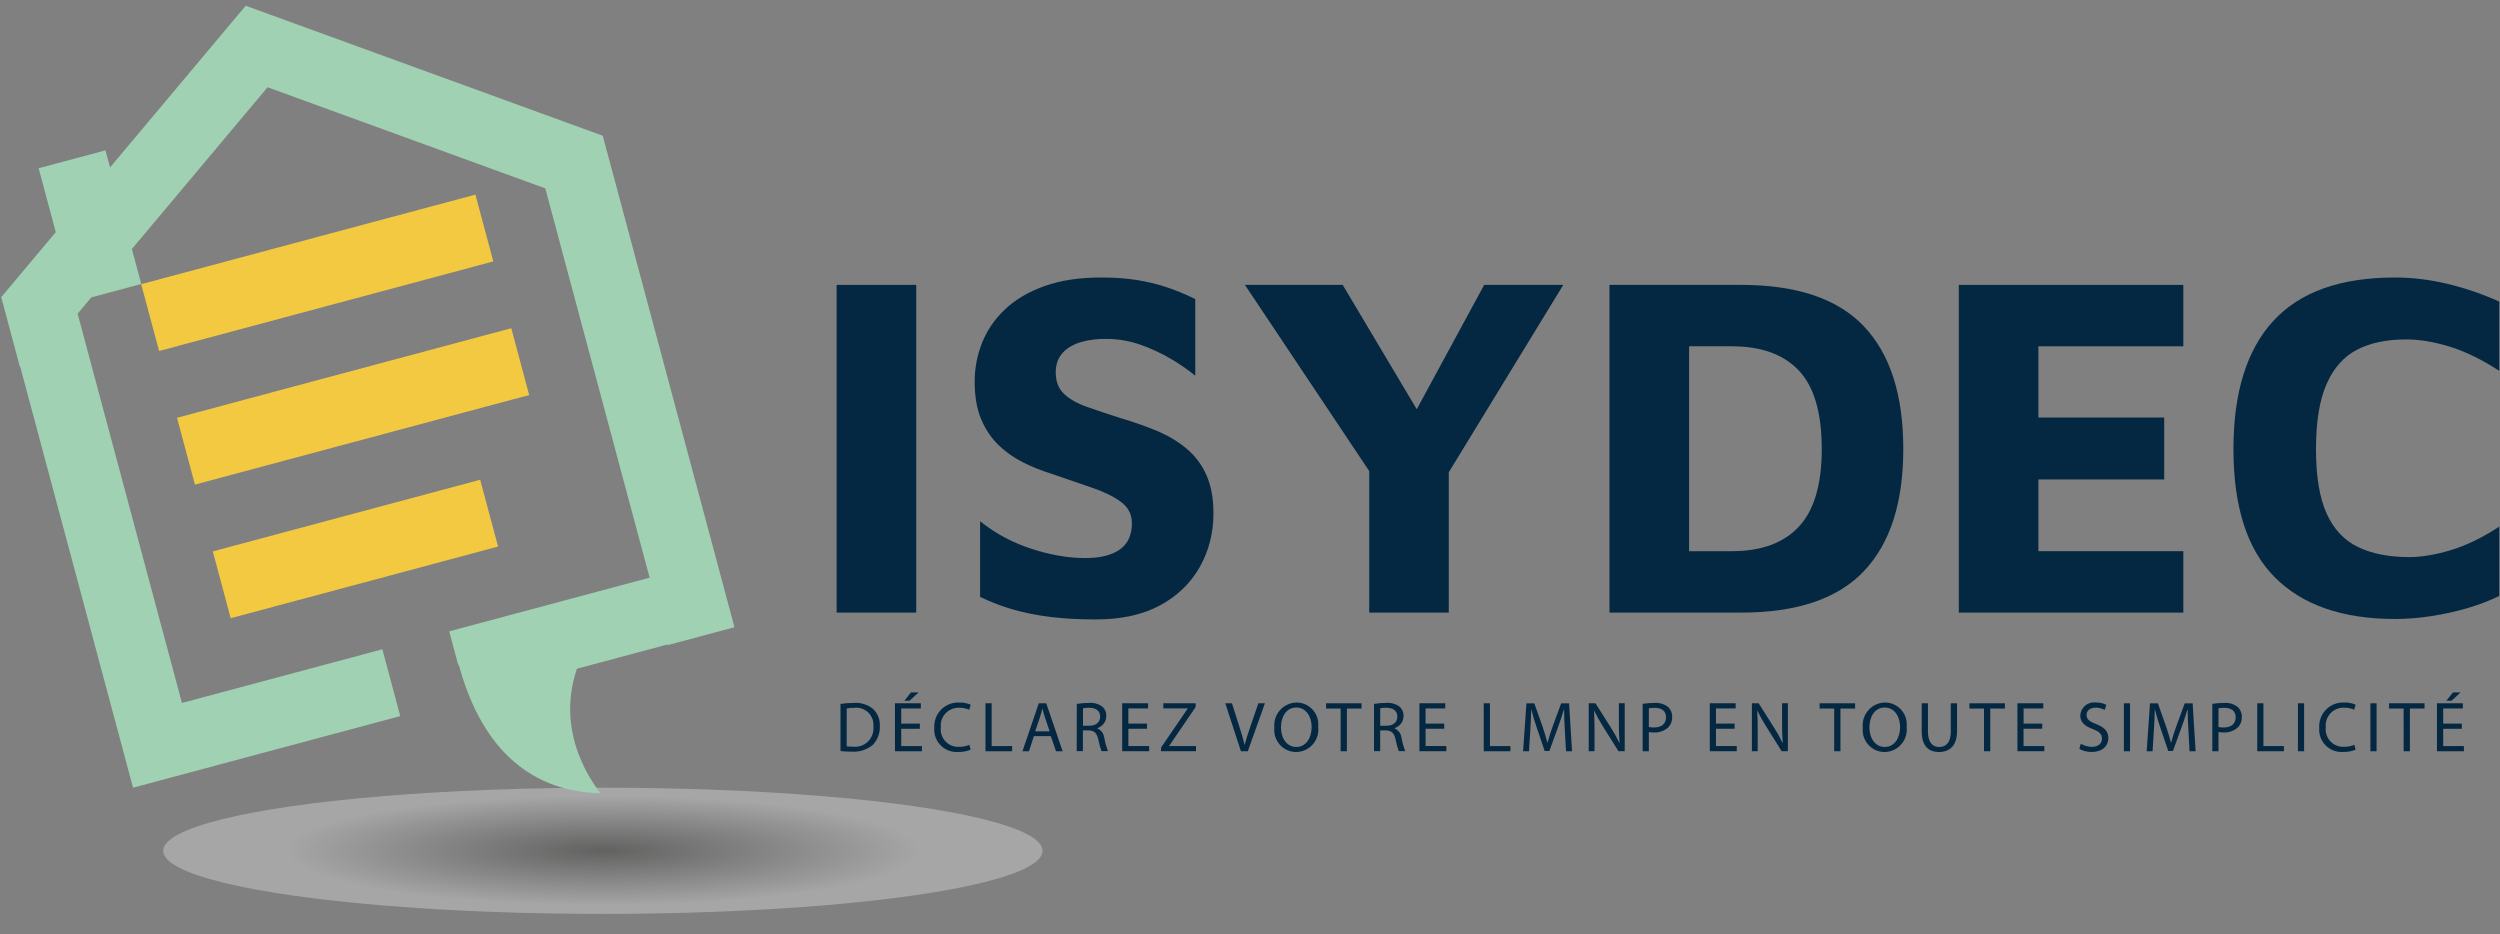 <?xml version="1.0" encoding="UTF-8"?>
<svg id="Calque_1" xmlns="http://www.w3.org/2000/svg" width="68.169mm" height="25.469mm" version="1.1" xmlns:xlink="http://www.w3.org/1999/xlink" viewBox="0 0 193.235 72.196">
  <rect x="0" y="0" width="193.235" height="72.196" fill="#808080" stroke="none"/>
  <!-- Generator: Adobe Illustrator 29.7.1, SVG Export Plug-In . SVG Version: 2.1.1 Build 8)  -->
  <defs>
    <style>
      .st0 {
        fill: #a0d1b2;
      }

      .st1 {
        fill: #052842;
      }

      .st2, .st3 {
        isolation: isolate;
      }

      .st3 {
        fill: url(#Dégradé_sans_nom);
        opacity: .3;
      }

      .st4 {
        fill: #f2c940;
      }
    </style>
    <radialGradient id="Dégradé_sans_nom" data-name="Dégradé sans nom" cx="-544.148" cy="5136.474" fx="-544.148" fy="5136.474" r="52.15" gradientTransform="translate(-207.517 -350.311) rotate(-180) scale(.467 -.081)" gradientUnits="userSpaceOnUse">
      <stop offset="0" stop-color="#1d1d1b"/>
      <stop offset="1" stop-color="#fff"/>
    </radialGradient>
  </defs>
  <g class="st2">
    <g id="Groupe_3319">
      <ellipse class="st3" cx="46.598" cy="65.762" rx="33.985" ry="4.878"/>
      <g id="Baseline">
        <path id="Tracé_327" class="st1" d="M64.965,54.409c.337-.051.677-.077,1.018-.077.541-.043,1.077.122,1.5.462.36.346.551.832.522,1.331.026.533-.167,1.053-.533,1.441-.456.385-1.044.576-1.639.533-.29.002-.58-.013-.869-.044v-3.646h0ZM65.444,57.687c.16.022.322.032.484.028.782.09,1.489-.471,1.578-1.253.012-.106.012-.214,0-.32.066-.728-.47-1.371-1.198-1.437-.101-.009-.202-.007-.302.007-.188-.003-.376.014-.561.05l-.002,2.925h0Z"/>
        <path id="Tracé_328" class="st1" d="M71.096,56.33h-1.437v1.336h1.6v.4h-2.084v-3.707h2v.4h-1.516v1.171h1.441s-.004.4-.004.4ZM71.002,53.519l-.7.643h-.4l.511-.643h.589Z"/>
        <path id="Tracé_329" class="st1" d="M75.023,57.947c-.31.127-.644.187-.979.176-.955.058-1.777-.67-1.834-1.626-.005-.083-.004-.167.003-.25-.055-1.017.724-1.887,1.742-1.943.065-.004.13-.004.195,0,.302-.012.603.044.88.165l-.116.391c-.235-.106-.49-.159-.748-.154-.76-.042-1.41.539-1.452,1.299-.004.077-.002.153.006.23-.08.74.454,1.405,1.194,1.486.077.008.154.01.231.005.268.004.534-.049.781-.154,0,0,.097.375.097.375Z"/>
        <path id="Tracé_330" class="st1" d="M76.17,54.36h.479v3.306h1.584v.4h-2.062v-3.706h0Z"/>
        <path id="Tracé_331" class="st1" d="M79.916,56.901l-.385,1.166h-.5l1.26-3.707h.578l1.265,3.707h-.511l-.4-1.166h-1.307ZM81.132,56.527l-.363-1.067c-.082-.242-.137-.462-.193-.676h-.011c-.055.22-.116.445-.188.671l-.363,1.072h1.118Z"/>
        <path id="Tracé_332" class="st1" d="M83.23,54.409c.303-.054.611-.08.919-.077.382-.04.766.068,1.072.3.193.181.299.436.291.7.005.437-.281.824-.7.946v.017c.302.134.509.419.544.748.065.347.16.688.286,1.018h-.5c-.11-.287-.193-.583-.247-.886-.11-.511-.308-.7-.742-.721h-.451v1.606h-.479l.007-3.651h0ZM83.709,56.097h.49c.511,0,.836-.28.836-.7,0-.479-.347-.687-.853-.693-.159-.005-.318.01-.473.044v1.349Z"/>
        <path id="Tracé_333" class="st1" d="M88.658,56.329h-1.441v1.336h1.606v.4h-2.084v-3.707h2v.4h-1.523v1.172h1.441v.399h0Z"/>
        <path id="Tracé_334" class="st1" d="M89.741,57.782l2.057-3.008v-.017h-1.881v-.4h2.5v.291l-2.046,3v.017h2.073v.4h-2.706l.003-.283Z"/>
        <path id="Tracé_335" class="st1" d="M95.916,58.067l-1.21-3.707h.517l.578,1.826c.159.5.3.951.4,1.386h.011c.1-.429.259-.9.423-1.38l.627-1.832h.511l-1.325,3.707h-.532Z"/>
        <path id="Tracé_336" class="st1" d="M101.888,56.175c.119.952-.556,1.82-1.508,1.94-.071.009-.143.013-.214.013-.939-.013-1.689-.785-1.676-1.724,0-.052.004-.105.01-.157-.103-.967.598-1.835,1.565-1.937.052-.006.105-.009.157-.01.932.006,1.683.766,1.677,1.698,0,.059-.004.119-.01.178M99.012,56.236c0,.792.429,1.5,1.182,1.5s1.188-.7,1.188-1.54c0-.737-.385-1.507-1.183-1.507s-1.188.732-1.188,1.545"/>
        <path id="Tracé_337" class="st1" d="M103.624,54.767h-1.128v-.407h2.744v.407h-1.133v3.3h-.484v-3.3h0Z"/>
        <path id="Tracé_338" class="st1" d="M106.203,54.409c.303-.054.61-.08.918-.077.383-.04.766.067,1.073.3.193.181.299.436.292.7.005.437-.281.824-.7.946v.017c.302.134.51.419.545.748.065.347.16.688.286,1.018h-.495c-.111-.287-.194-.583-.248-.886-.11-.511-.308-.7-.743-.721h-.451v1.606h-.478v-3.651h0ZM106.681,56.097h.49c.511,0,.836-.28.836-.7,0-.479-.347-.687-.852-.693-.159-.005-.318.01-.473.044v1.349h0Z"/>
        <path id="Tracé_339" class="st1" d="M111.63,56.329h-1.441v1.336h1.606v.4h-2.084v-3.707h2v.4h-1.523v1.172h1.441v.399h0Z"/>
        <path id="Tracé_340" class="st1" d="M114.681,54.36h.482v3.306h1.584v.4h-2.062s-.004-3.706-.004-3.706Z"/>
        <path id="Tracé_341" class="st1" d="M120.951,56.439c-.028-.517-.061-1.138-.055-1.6h-.017c-.126.434-.28.9-.467,1.408l-.655,1.8h-.363l-.6-1.765c-.176-.523-.325-1-.429-1.441h-.011c-.011.462-.039,1.083-.072,1.639l-.1,1.59h-.457l.259-3.707h.61l.633,1.793c.154.456.28.863.374,1.248h.016c.094-.374.226-.781.391-1.248l.66-1.793h.611l.231,3.707h-.468s-.091-1.631-.091-1.631Z"/>
        <path id="Tracé_342" class="st1" d="M122.798,58.067v-3.707h.522l1.188,1.875c.247.385.47.786.665,1.2l.011-.005c-.044-.5-.055-.946-.055-1.524v-1.551h.451v3.707h-.484l-1.177-1.881c-.256-.398-.487-.812-.693-1.238l-.017.006c.028.467.038.913.038,1.529v1.584s-.449.005-.449.005Z"/>
        <path id="Tracé_343" class="st1" d="M126.966,54.404c.303-.049.611-.074.918-.072.373-.028.743.081,1.04.308.217.198.336.482.325.776.014.292-.089.577-.286.792-.307.284-.716.431-1.133.407-.129.004-.258-.007-.385-.033v1.485h-.478v-3.663h0ZM127.444,56.192c.131.029.266.042.4.038.578,0,.929-.28.929-.792,0-.489-.346-.726-.875-.726-.151-.004-.303.008-.451.038,0,0-.003,1.442-.003,1.442Z"/>
        <path id="Tracé_344" class="st1" d="M134.076,56.329h-1.441v1.336h1.606v.4h-2.084v-3.707h2v.4h-1.523v1.172h1.441v.399h0Z"/>
        <path id="Tracé_345" class="st1" d="M135.411,58.067v-3.707h.522l1.188,1.875c.247.385.47.786.665,1.2l.011-.005c-.044-.5-.055-.946-.055-1.524v-1.551h.451v3.707h-.484l-1.177-1.881c-.256-.398-.487-.812-.693-1.238l-.017.006c.028.467.038.913.038,1.529v1.584l-.449.005h0Z"/>
        <path id="Tracé_346" class="st1" d="M141.773,54.767h-1.128v-.407h2.744v.407h-1.133v3.3h-.484v-3.3h0Z"/>
        <path id="Tracé_347" class="st1" d="M147.371,56.175c.119.952-.556,1.82-1.508,1.94-.071.009-.143.013-.214.013-.939-.013-1.689-.785-1.676-1.724,0-.052.004-.105.01-.157-.103-.967.598-1.835,1.565-1.937.052-.006.105-.009.157-.01.932.006,1.683.766,1.677,1.698,0,.059-.004.119-.01.178M144.495,56.236c0,.792.429,1.5,1.183,1.5s1.188-.7,1.188-1.54c0-.737-.385-1.507-1.183-1.507s-1.188.732-1.188,1.545"/>
        <path id="Tracé_348" class="st1" d="M149.02,54.36v2.195c0,.83.368,1.183.864,1.183.55,0,.9-.363.9-1.183v-2.195h.484v2.162c0,1.138-.6,1.606-1.4,1.606-.759,0-1.331-.435-1.331-1.584v-2.184h.483Z"/>
        <path id="Tracé_349" class="st1" d="M153.353,54.767h-1.128v-.407h2.744v.407h-1.133v3.3h-.484v-3.3h0Z"/>
        <path id="Tracé_350" class="st1" d="M157.851,56.329h-1.441v1.336h1.606v.4h-2.081v-3.707h2v.4h-1.523v1.172h1.441l-.002.399h0Z"/>
        <path id="Tracé_351" class="st1" d="M160.836,57.484c.259.156.556.239.858.242.49,0,.776-.259.776-.632,0-.347-.2-.544-.7-.737-.605-.215-.979-.528-.979-1.051.029-.589.53-1.043,1.119-1.014.027,0,.054.004.081.007.284-.009.566.053.82.182l-.132.391c-.215-.115-.456-.176-.7-.176-.507,0-.7.3-.7.555,0,.347.225.517.737.715.627.242.946.544.946,1.089,0,.572-.424,1.067-1.3,1.067-.331.004-.656-.078-.946-.237,0,0,.12-.401.12-.401Z"/>
        <rect id="Rectangle_2530" class="st1" x="164.163" y="54.36" width=".478" height="3.707"/>
        <path id="Tracé_352" class="st1" d="M169.15,56.439c-.028-.517-.061-1.138-.055-1.6h-.017c-.126.434-.28.9-.467,1.408l-.655,1.8h-.363l-.6-1.765c-.176-.523-.325-1-.429-1.441h-.011c-.011.462-.039,1.083-.072,1.639l-.1,1.59h-.457l.259-3.707h.61l.633,1.793c.154.456.28.863.374,1.248h.016c.094-.374.226-.781.391-1.248l.66-1.793h.611l.231,3.707h-.468l-.091-1.631h0Z"/>
        <path id="Tracé_353" class="st1" d="M170.997,54.404c.303-.049.611-.074.918-.072.373-.028.743.081,1.04.308.217.198.336.482.325.776.014.292-.089.577-.286.792-.307.284-.716.431-1.133.407-.129.004-.258-.007-.385-.033v1.485h-.478v-3.663h-.001ZM171.475,56.192c.131.029.266.042.4.038.578,0,.929-.28.929-.792,0-.489-.347-.726-.875-.726-.151-.004-.303.008-.451.038l-.003,1.442h0Z"/>
        <path id="Tracé_354" class="st1" d="M174.472,54.36h.478v3.306h1.584v.4h-2.062v-3.706Z"/>
        <rect id="Rectangle_2531" class="st1" x="177.617" y="54.36" width=".478" height="3.707"/>
        <path id="Tracé_355" class="st1" d="M182.073,57.947c-.31.127-.644.187-.979.176-.955.058-1.776-.669-1.834-1.624-.005-.084-.004-.169.003-.252-.058-1.017.72-1.889,1.738-1.946.066-.004.132-.004.198,0,.302-.012.603.044.88.165l-.116.391c-.235-.106-.49-.159-.748-.154-.76-.042-1.41.539-1.452,1.299-.004.077-.002.153.006.23-.08.74.454,1.405,1.194,1.486.077.008.154.01.231.005.268.004.534-.048.781-.154l.098.379h0Z"/>
        <rect id="Rectangle_2532" class="st1" x="183.218" y="54.36" width=".478" height="3.707"/>
        <path id="Tracé_356" class="st1" d="M185.786,54.767h-1.128v-.407h2.747v.407h-1.133v3.3h-.484l-.002-3.3Z"/>
        <path id="Tracé_357" class="st1" d="M190.284,56.33h-1.438v1.336h1.6v.4h-2.084v-3.707h2v.4h-1.516v1.171h1.441l-.003.4h0ZM190.19,53.519l-.7.643h-.4l.512-.643h.588Z"/>
      </g>
      <g id="LOGO">
        <path class="st0" d="M56.77,48.481l-9.699-36.197h-.002s-.481-1.793-.481-1.793L24.336,2.389l-5.345-1.946-3.657,4.358-6.829,8.141-.354-1.322-5.164,1.384,1.323,4.939L.095,22.968l1.441,5.378.035.029,1.793,6.691h0s1.384,5.164,1.384,5.164h0s0,0,0,0h0l1.384,5.164h0s1.383,5.163,1.383,5.163h0s1.384,5.164,1.384,5.164h0s0,0,0,0h0l1.384,5.164,5.164-1.384h0s5.163-1.384,5.163-1.384h0s5.164-1.383,5.164-1.383h0s5.164-1.384,5.164-1.384l-1.384-5.164-10.327,2.767h0s-5.164,1.383-5.164,1.383h0s0,0,0,0l-1.384-5.164h0s-1.384-5.164-1.384-5.164h0s-2.767-10.327-2.767-10.327h0s-1.384-5.164-1.384-5.164h0s-1.144-4.27-1.144-4.27l1.059-1.263,3.859-1.034-.724-2.703,10.488-12.502,21.467,7.816,1.144,4.27h-.002s1.384,5.164,1.384,5.164h0s1.383,5.163,1.383,5.163h.001s0,0,0,0h0s1.384,5.164,1.384,5.164h-.001s1.384,5.164,1.384,5.164h.002s0,0,0,0h-.001s1.384,5.164,1.384,5.164l-10.328,2.767h0s-5.162,1.383-5.162,1.383l.692,2.581.051.011c1.623,5.988,5.13,9.778,10.935,9.921-2.445-3.271-2.815-6.678-1.807-9.623l1.838-.492h0s5.164-1.383,5.164-1.383h0s0,0,0,0h0s.002,0,.002,0l.013.05,5.164-1.384Z"/>
        <g>
          <polygon class="st4" points="22.455 24.408 22.628 24.361 22.628 24.361 38.13 20.206 36.746 15.043 31.58 16.427 31.58 16.427 26.416 17.81 26.416 17.811 26.411 17.813 26.41 17.812 21.247 19.196 21.247 19.197 21.152 19.222 16.08 20.581 16.08 20.582 16.077 20.582 16.076 20.582 10.912 21.965 12.296 27.129 12.3 27.128 12.301 27.129 22.455 24.408"/>
          <polygon class="st4" points="20.23 36.073 30.567 33.303 30.567 33.303 35.731 31.919 35.731 31.919 40.902 30.533 39.519 25.369 29.181 28.139 29.181 28.139 24.017 29.522 24.017 29.523 24.012 29.525 24.011 29.524 18.848 30.908 18.848 30.908 13.682 32.293 15.066 37.457 20.23 36.073 20.23 36.073"/>
          <polygon class="st4" points="37.114 37.082 16.448 42.62 17.831 47.784 22.995 46.4 22.995 46.4 22.999 46.399 22.999 46.399 28.163 45.016 28.163 45.015 28.168 45.014 28.168 45.015 33.332 43.631 33.332 43.63 38.498 42.246 37.114 37.082"/>
        </g>
      </g>
      <g id="ISYDEC">
        <path class="st1" d="M64.666,47.35v-25.33h6.153v25.33h-6.153Z"/>
        <path class="st1" d="M84.717,47.881c-1.291,0-2.456-.063-3.494-.189-1.039-.127-2-.316-2.886-.569-.887-.253-1.747-.582-2.583-.987v-5.849c1.164.937,2.481,1.646,3.95,2.126,1.468.481,2.861.722,4.177.722,1.165,0,2.057-.221,2.678-.664.62-.442.93-1.12.93-2.032,0-.684-.285-1.234-.854-1.651-.57-.418-1.323-.785-2.26-1.102-.937-.316-1.988-.677-3.152-1.082-.735-.228-1.456-.519-2.165-.874-.708-.354-1.341-.803-1.898-1.348-.558-.544-1-1.208-1.33-1.994-.329-.785-.494-1.747-.494-2.886,0-1.038.19-2.038.57-3s.968-1.823,1.766-2.583c.797-.759,1.816-1.36,3.057-1.804,1.24-.443,2.696-.665,4.367-.665,1.038,0,1.956.063,2.753.19s1.563.31,2.297.551,1.481.55,2.241.93v5.924c-.583-.48-1.234-.93-1.956-1.348-.722-.417-1.475-.765-2.26-1.044-.785-.278-1.608-.43-2.468-.456-.76-.025-1.457.051-2.089.228-.633.177-1.127.462-1.481.854s-.531.892-.531,1.5c0,.709.214,1.266.646,1.671.43.405,1.025.741,1.785,1.006.76.266,1.607.551,2.544.854,1.038.304,1.994.64,2.868,1.006.873.368,1.639.83,2.297,1.386.658.557,1.164,1.241,1.519,2.051.354.81.532,1.785.532,2.923,0,1.52-.355,2.905-1.063,4.159-.709,1.253-1.734,2.24-3.076,2.962-1.342.722-2.988,1.082-4.937,1.082v.002h0Z"/>
        <path class="st1" d="M105.832,47.35v-10.937l-9.608-14.393h7.558l7.215,12.114h-2.848l6.569-12.114h6.115l-9.723,15.911.873-3.265v12.684h-6.152.001Z"/>
        <path class="st1" d="M124.403,47.35v-25.33h10.178c4.304,0,7.469,1.07,9.494,3.209,2.025,2.14,3.039,5.298,3.039,9.475,0,4.152-1.014,7.297-3.039,9.437s-5.19,3.209-9.494,3.209c0,0-10.178,0-10.178,0ZM130.556,42.603h3.304c2.279,0,4.007-.633,5.185-1.899,1.177-1.266,1.766-3.266,1.766-6,0-2.785-.589-4.804-1.766-6.057-1.178-1.253-2.905-1.88-5.185-1.88h-3.304s0,15.836,0,15.836Z"/>
        <path class="st1" d="M151.404,47.35v-25.33h17.355v4.747h-11.203v5.506h9.723v4.785h-9.723v5.545h11.203v4.747h-17.355Z"/>
        <path class="st1" d="M185.126,47.844c-4.051,0-7.146-1.069-9.285-3.21-2.14-2.139-3.209-5.449-3.209-9.93,0-4.354,1.025-7.652,3.076-9.893s5.189-3.361,9.418-3.361c1.342,0,2.696.165,4.063.494,1.367.329,2.696.785,3.988,1.367v5.355c-1.317-.861-2.583-1.481-3.798-1.861-1.216-.379-2.354-.569-3.418-.569-1.494,0-2.754.266-3.779.797s-1.811,1.418-2.354,2.659c-.545,1.241-.816,2.912-.816,5.013s.271,3.759.816,4.974c.544,1.216,1.354,2.083,2.431,2.602,1.076.52,2.398.779,3.969.779.937,0,2-.177,3.19-.532,1.189-.354,2.442-.962,3.76-1.823v5.355c-.709.354-1.514.664-2.412.931-.898.266-1.836.475-2.811.626-.975.152-1.917.229-2.829.229v-.002h0Z"/>
      </g>
    </g>
  </g>
</svg>